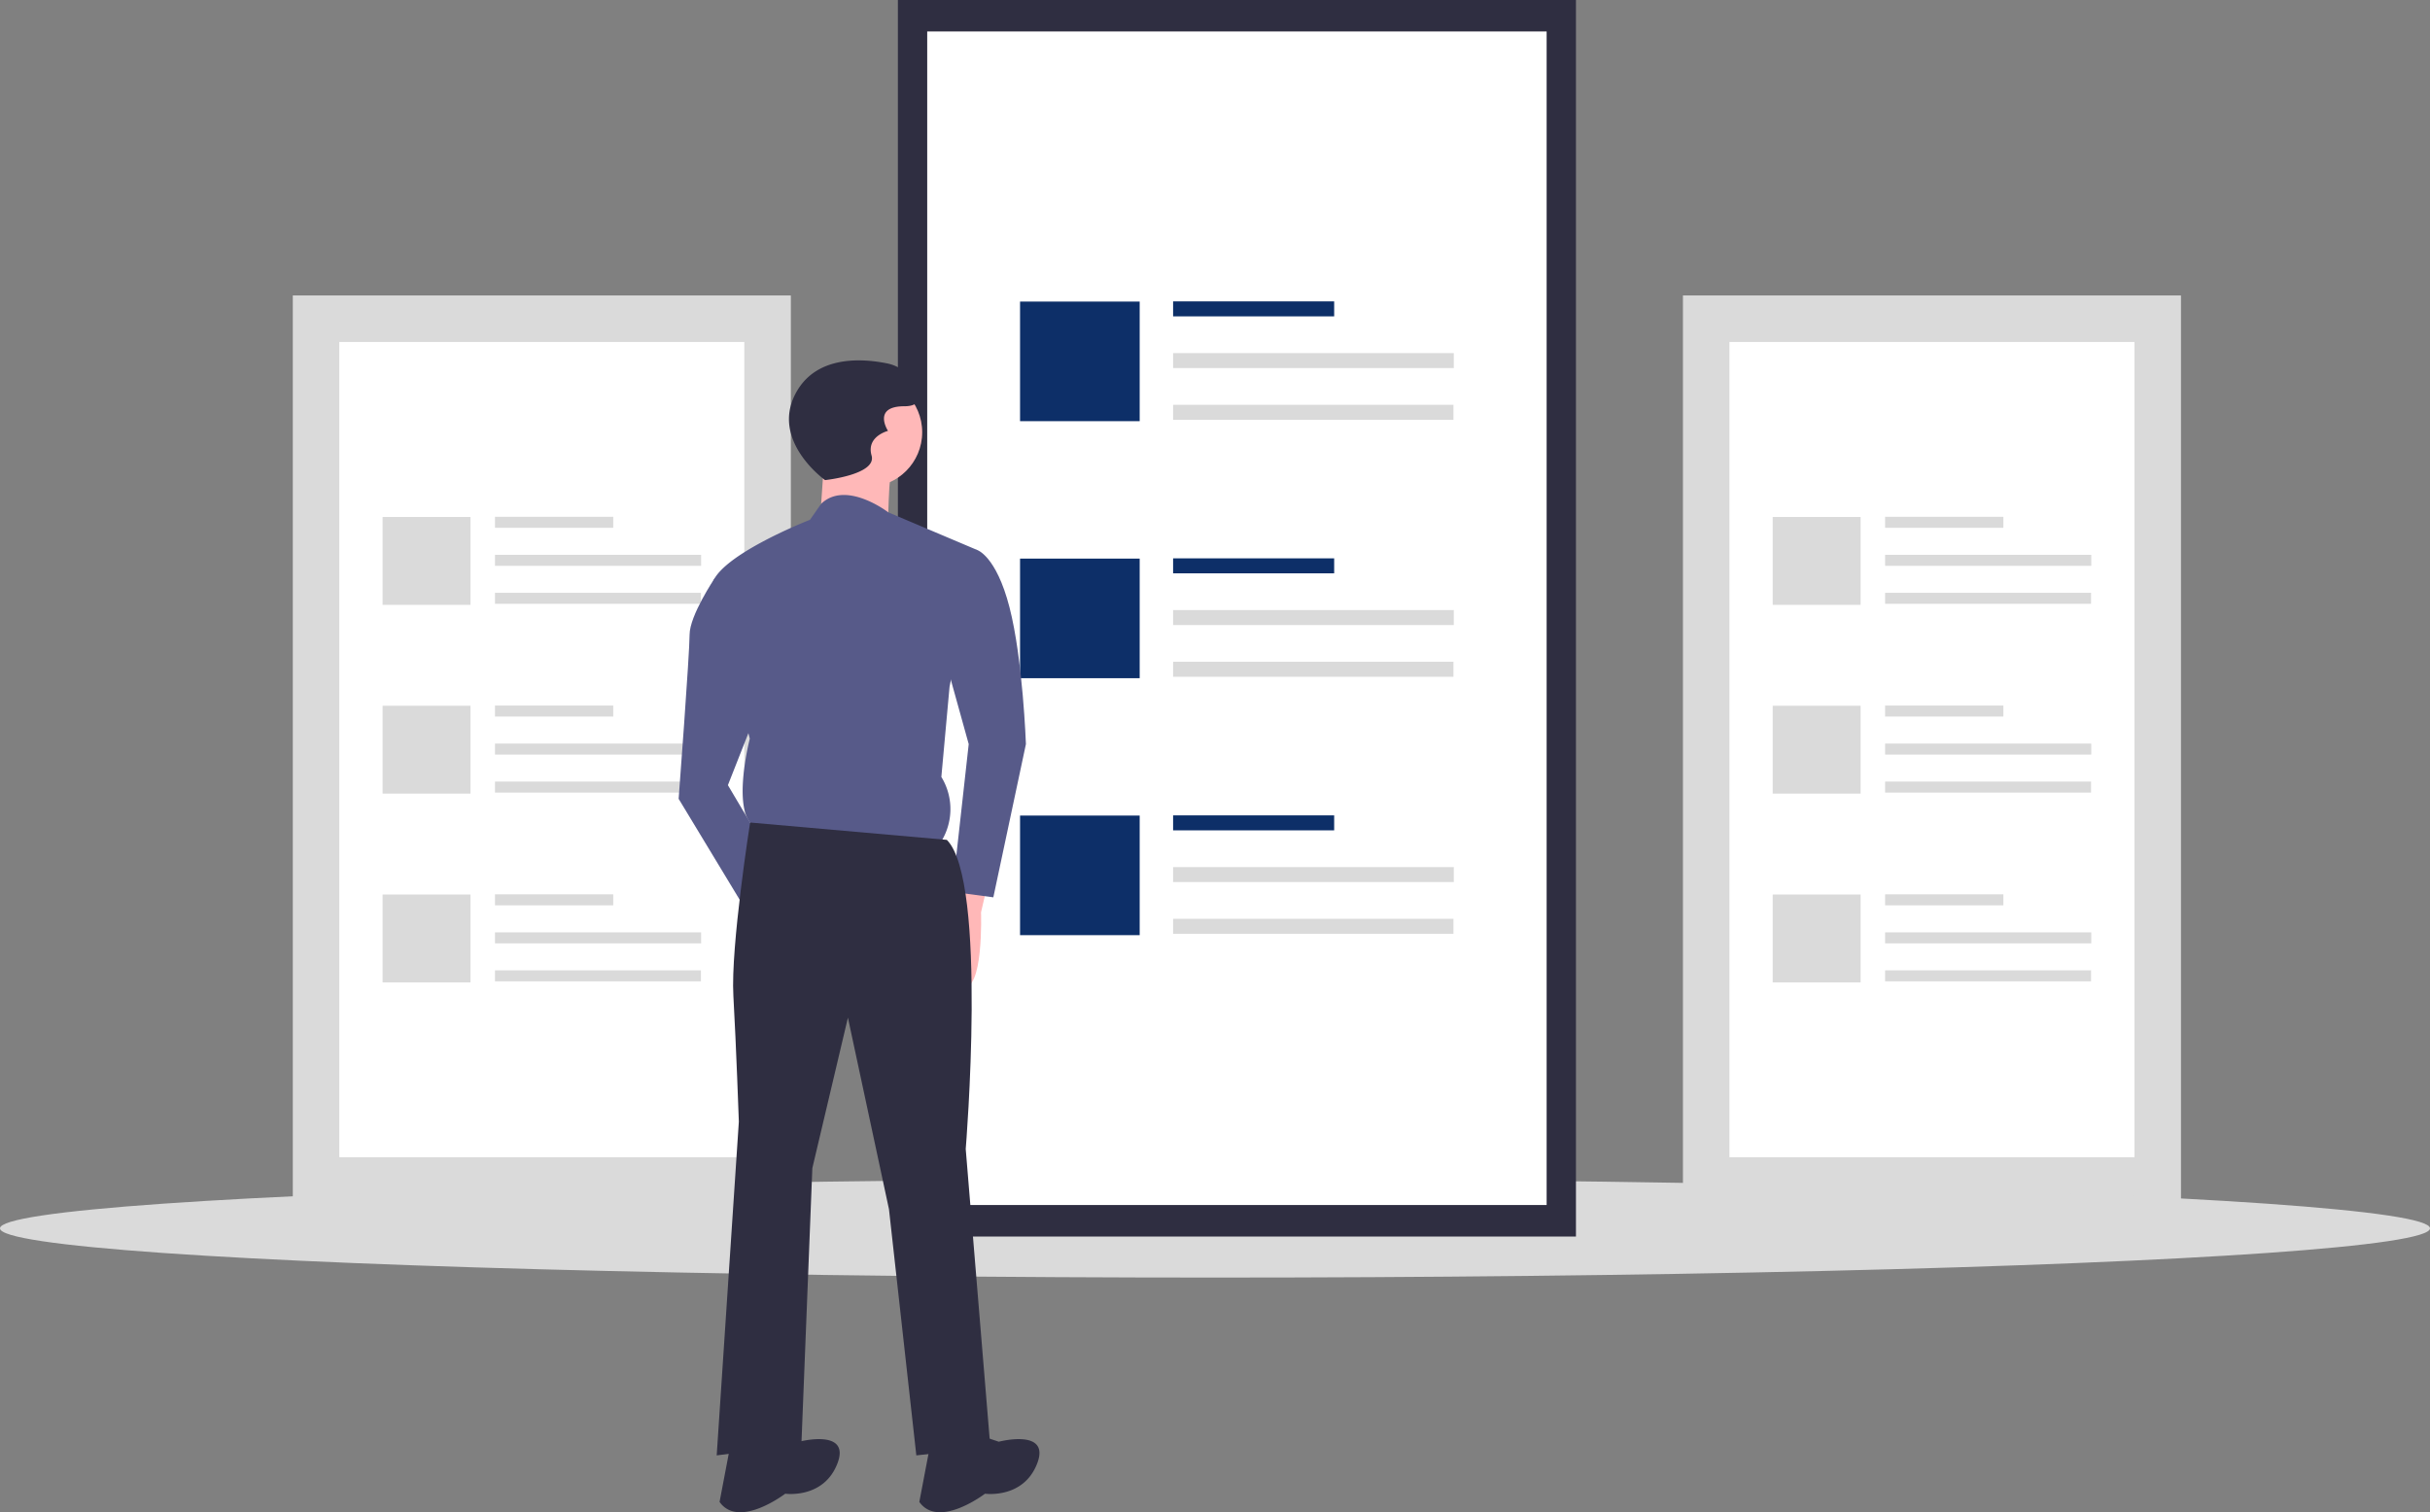 <svg xmlns="http://www.w3.org/2000/svg" viewBox="0 0 372.96 232.17"><rect x="0" y="0" width="372.96" height="232.17" fill="#808080" stroke="none"/><defs><style>.cls-1{fill:#dadada}.cls-2{fill:#fff}.cls-3{fill:#2f2e41}.cls-4{fill:#0d2f68}.cls-5{fill:#ffb8b8}.cls-6{fill:#575a89}</style></defs><g id="girl"><rect class="cls-1" x="258.3" y="45.36" width="76.44" height="139.44"/><path class="cls-2" d="M265.44 177.66h62.16V52.5h-62.16z"/><rect class="cls-1" x="289.33" y="79.34" width="18.15" height="1.69"/><rect class="cls-1" x="289.33" y="85.18" width="31.64" height="1.69"/><rect class="cls-1" x="289.33" y="91.01" width="31.61" height="1.69"/><rect class="cls-1" x="272.08" y="79.37" width="13.49" height="13.49"/><rect class="cls-1" x="289.33" y="108.32" width="18.15" height="1.69"/><rect class="cls-1" x="289.33" y="114.16" width="31.64" height="1.69"/><rect class="cls-1" x="289.33" y="119.99" width="31.61" height="1.69"/><rect class="cls-1" x="272.08" y="108.35" width="13.49" height="13.49"/><rect class="cls-1" x="289.33" y="137.3" width="18.15" height="1.69"/><rect class="cls-1" x="289.33" y="143.14" width="31.64" height="1.69"/><rect class="cls-1" x="289.33" y="148.97" width="31.61" height="1.69"/><rect class="cls-1" x="272.08" y="137.33" width="13.49" height="13.49"/><rect class="cls-1" x="44.94" y="45.36" width="76.44" height="139.44"/><path class="cls-2" d="M52.08 177.66h62.16V52.5H52.08z"/><rect class="cls-1" x="75.97" y="79.34" width="18.15" height="1.69"/><rect class="cls-1" x="75.97" y="85.18" width="31.64" height="1.69"/><rect class="cls-1" x="75.97" y="91.01" width="31.61" height="1.69"/><rect class="cls-1" x="58.72" y="79.37" width="13.49" height="13.49"/><rect class="cls-1" x="75.97" y="108.32" width="18.15" height="1.69"/><rect class="cls-1" x="75.97" y="114.16" width="31.64" height="1.69"/><rect class="cls-1" x="75.97" y="119.99" width="31.61" height="1.69"/><rect class="cls-1" x="58.72" y="108.35" width="13.49" height="13.49"/><rect class="cls-1" x="75.97" y="137.3" width="18.15" height="1.69"/><rect class="cls-1" x="75.97" y="143.14" width="31.64" height="1.69"/><rect class="cls-1" x="75.97" y="148.97" width="31.61" height="1.69"/><rect class="cls-1" x="58.72" y="137.33" width="13.49" height="13.49"/><ellipse class="cls-1" cx="186.48" cy="188.58" rx="186.48" ry="7.56"/><rect class="cls-3" x="137.81" width="104.07" height="189.84"/><path class="cls-2" d="M142.31 185h95.07V4.83h-95.07z"/><rect class="cls-4" x="180.05" y="46.27" width="24.72" height="2.3"/><rect class="cls-1" x="180.05" y="54.21" width="43.08" height="2.3"/><rect class="cls-1" x="180.05" y="62.15" width="43.03" height="2.3"/><rect class="cls-4" x="156.56" y="46.3" width="18.36" height="18.36"/><rect class="cls-4" x="180.05" y="85.72" width="24.72" height="2.3"/><rect class="cls-1" x="180.05" y="93.66" width="43.08" height="2.3"/><rect class="cls-1" x="180.05" y="101.6" width="43.03" height="2.3"/><rect class="cls-4" x="156.56" y="85.76" width="18.36" height="18.36"/><rect class="cls-4" x="180.05" y="125.18" width="24.72" height="2.3"/><rect class="cls-1" x="180.05" y="133.12" width="43.08" height="2.3"/><rect class="cls-1" x="180.05" y="141.06" width="43.03" height="2.3"/><rect class="cls-4" x="156.56" y="125.21" width="18.36" height="18.36"/><path class="cls-5" d="M151.83 134.61l-1.26 5.46s.42 12.6-2.94 11.34-2.52-12.18-2.52-12.18l2.94-5.46z"/><circle class="cls-5" cx="133.14" cy="66.36" r="8.4"/><path class="cls-5" d="M126.63 68.67l-.84 12.18 10.5 1.26s0-10.08.84-11.34-10.5-2.1-10.5-2.1z"/><path class="cls-6" d="M149.94 84.42l-13.6-5.76s-6.49-5-10.31-1.31l-1.71 2.45s-15.12 5.88-15.12 10.5l5.88 23.1s-3.36 13 1.68 13.86l27.3 2.52a9.45 9.45 0 00.42-10.5l1.26-13.86z"/><path class="cls-6" d="M140.7 84.84l9.24-.42s2.94.84 5 8.82 2.52 21 2.52 21l-5 23.52-6.3-.84 2.52-22.68-4.2-15.12zm-26.46 2.52l-4.55 1.42s-3.85 5.72-3.85 8.66-1.68 25.2-1.68 25.2l10.92 18.06 3.36-8.82-6.72-11.34 5.46-13.86z"/><path class="cls-3" d="M145.32 128.94l-30.19-2.66s-3 19-2.57 26.6.84 19.32.84 19.32l-3.4 51.24 13-1.68 1.68-42.42 5.46-23.1 6.3 29.4 4.2 37.8 11.36-1.26-3.78-45.78s3.4-41.16-2.9-47.46z"/><path class="cls-3" d="M149.52 220.08l3.78 1.26s8-2.1 5.88 3.36-8 4.62-8 4.62-7.14 5.46-10.08 1.26l1.68-8.82zm-30.66 0l3.78 1.26s8-2.1 5.88 3.36-8 4.62-8 4.62-7.14 5.46-10.08 1.26l1.68-8.82zm7.77-146.37s-8.82-6.3-4.2-13.86c3.21-5.24 9.85-4.83 13.62-4.08a6.35 6.35 0 014.65 3.66c.63 1.47.63 2.94-1.89 2.94-5 0-2.52 3.78-2.52 3.78s-3.36.84-2.52 3.78-7.14 3.78-7.14 3.78z"/></g></svg>